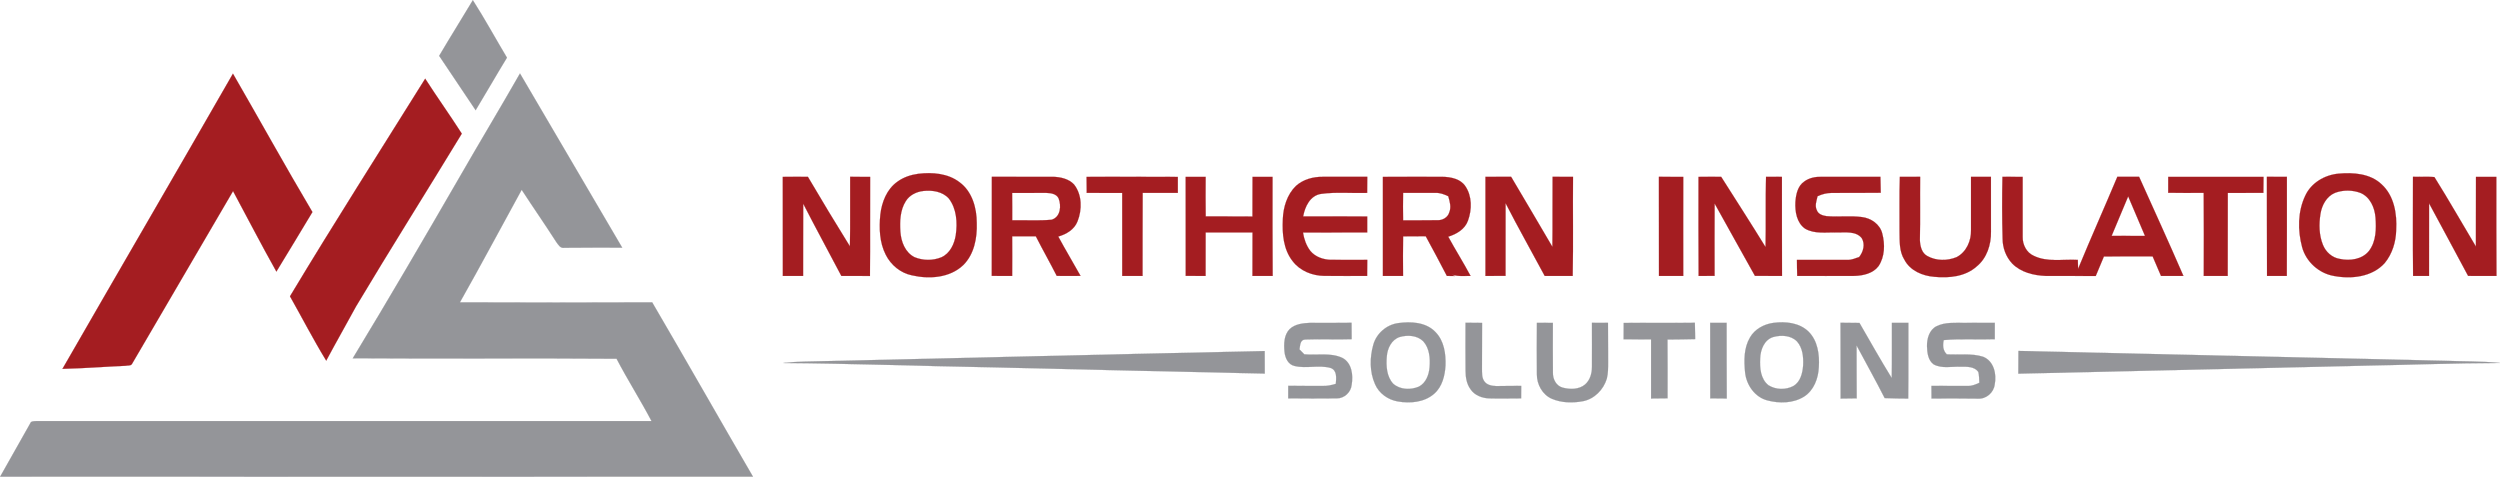 <?xml version="1.0" encoding="UTF-8"?> <svg xmlns="http://www.w3.org/2000/svg" id="Layer_2" data-name="Layer 2" viewBox="0 0 1438.11 274.27"><defs><style> .cls-1 { fill: #949599; stroke: #949599; } .cls-1, .cls-2 { stroke-width: .09px; } .cls-2 { fill: #a41d21; stroke: #a41d21; } </style></defs><g id="Layer_1-2" data-name="Layer 1"><g><path class="cls-1" d="M252.62,32.12c6.32-10.76,12.99-21.31,19.38-32.03,6.92,10.8,13.04,22.08,19.63,33.08-6.12,10.02-11.94,20.21-18.02,30.25-6.99-10.44-13.96-20.89-20.99-31.3Z"></path><path class="cls-2" d="M35.93,212.17c32.58-56.66,65.54-113.11,98.07-169.81,15.31,26.5,30.11,53.29,45.72,79.62-6.84,11.46-13.81,22.84-20.73,34.25-8.59-15.28-16.63-30.86-24.93-46.3-19.4,33.16-38.8,66.34-58.19,99.51-.75,1.12-2.44.68-3.6.98-12.11.52-24.21,1.49-36.34,1.75Z"></path><path class="cls-1" d="M299.11,42.23c19.65,33.38,39.18,66.82,58.81,100.22-11.08,0-22.16-.04-33.23.09-2.39.49-3.57-1.83-4.76-3.42-6.46-10.08-13.31-19.9-19.84-29.93-11.85,21.56-23.4,43.31-35.52,64.71,36.86.14,73.73.17,110.59,0,19.49,33.33,38.56,66.91,57.98,100.29-144.35.06-288.7.07-433.06-.01,5.72-10.2,11.47-20.38,17.25-30.55.47-1.5,2.12-1.29,3.36-1.4,118.02-.01,236.05.03,354.08-.02-6.38-12.13-13.76-23.7-20.1-35.84-50.59-.4-101.18.1-151.76-.26,20.8-34.26,41-68.9,61.07-103.6,11.58-20.17,23.6-40.08,35.13-60.27Z"></path><path class="cls-2" d="M166.81,170.44c25.31-42.11,51.77-83.51,77.78-125.19,6.85,10.66,14.23,20.96,21.06,31.63-20.17,33.17-40.9,66.01-60.82,99.35-5.67,10.44-11.58,20.75-17.17,31.24-7.39-12.08-13.87-24.7-20.85-37.03Z"></path><path class="cls-2" d="M528.25,99.97c8.12-.95,17.07-.28,23.77,4.89,7.22,5.31,9.86,14.79,9.85,23.39.28,8.59-1.42,17.96-7.76,24.24-7.69,7.37-19.55,8.18-29.47,5.9-6.57-1.3-12.16-5.93-15.12-11.86-3.62-7.1-3.88-15.38-3.1-23.15.83-7.14,3.73-14.57,9.78-18.84,3.5-2.59,7.76-3.99,12.05-4.57M531.21,109.85c-4,.4-7.99,2.36-10.15,5.84-3.31,5.2-3.5,11.65-3.12,17.61.37,5.7,2.73,11.93,8.12,14.64,4.87,2.02,10.57,2.07,15.45.07,4.97-2.2,7.47-7.65,8.29-12.74,1.02-7.14.56-15.14-3.99-21.07-3.6-4.03-9.48-4.92-14.6-4.35Z"></path><path class="cls-2" d="M1345.2,99.89c8.51-.76,18.27-.09,24.79,6.12,7.22,6.54,8.93,16.98,8.4,26.27-.14,6.8-2.22,13.72-6.58,19.02-7.17,8-19.05,9.34-29.08,7.46-8.68-1.42-16.17-8.12-18.46-16.63-2.57-9.63-2.54-20.45,1.82-29.57,3.4-7.4,11.17-11.93,19.11-12.67M1343.21,110.92c-4.87,2.01-7.58,7.13-8.38,12.11-.94,5.94-.86,12.24,1.44,17.88,1.62,4,5.19,7.27,9.53,8,5.88,1.3,13.04.38,16.99-4.63,4.11-5.42,4.2-12.69,3.7-19.18-.44-5.68-3.13-11.83-8.67-14.14-4.65-1.74-9.97-1.78-14.61-.04Z"></path><path class="cls-2" d="M450.28,101.73c4.82-.03,9.64.03,14.46-.02,7.9,13.43,15.95,26.77,24.17,40,.3-13.33.03-26.66.14-39.99,3.83-.02,7.66-.01,11.5.02-.14,19,.07,38-.11,57.01-5.49-.03-10.98,0-16.46-.03-7.26-13.87-14.81-27.59-21.92-41.54-.12,13.85,0,27.7-.08,41.55-3.89,0-7.78,0-11.66-.02-.07-18.99,0-37.99-.04-56.98Z"></path><path class="cls-2" d="M625.03,101.73c17.5,0,35.01-.06,52.51.04-.01,3.06-.03,6.12,0,9.19-6.74,0-13.48-.03-20.22,0-.13,15.92.01,31.84-.07,47.75-3.91.03-7.81.03-11.7.02-.05-15.92-.03-31.84-.01-47.76-6.81-.05-13.61,0-20.42-.01-.06-3.08-.09-6.16-.09-9.23Z"></path><path class="cls-2" d="M682.04,101.73c3.83-.01,7.67-.01,11.51.02-.04,7.58-.08,15.16.03,22.75,8.96.04,17.93-.05,26.89.05.06-7.6-.03-15.21.05-22.81,3.83-.02,7.67-.04,11.51.01.03,18.99-.09,37.99.07,56.98-3.88,0-7.76,0-11.63-.01.05-8.33-.01-16.66.04-24.99-8.99.02-17.98-.02-26.97,0-.05,8.33-.01,16.66-.02,24.99-3.82,0-7.64,0-11.45-.02-.05-19,.01-37.99-.03-56.98Z"></path><path class="cls-2" d="M745.49,106.95c4.11-3.72,9.81-5.28,15.27-5.23,8.59-.01,17.18,0,25.77,0,0,3.08-.01,6.16-.08,9.24-8.82.27-17.71-.63-26.46.56-6.33.89-9.35,7.34-10.35,12.96,12.28.06,24.57,0,36.85.03.04,3.07.05,6.14,0,9.21-12.32.03-24.63-.03-36.95.04.6,3.77,1.87,7.5,4.21,10.55,2.88,3.54,7.57,5.08,12.01,5.15,6.92.11,13.85-.06,20.77.04,0,3.07-.03,6.14-.09,9.22-8.23.02-16.45.06-24.68-.03-6.86-.07-13.92-2.85-18.14-8.42-5.36-6.74-6.1-15.84-5.68-24.12.25-6.96,2.44-14.24,7.54-19.2Z"></path><path class="cls-2" d="M795.5,101.73c11.42-.02,22.84,0,34.26-.02,4.75.09,10.31,1.12,13.15,5.37,3.93,5.73,3.85,13.47,1.54,19.81-1.74,4.98-6.59,7.78-11.36,9.27,4.15,7.59,8.76,14.92,12.84,22.56-3.49-.06-7.09.43-10.46-.71l1.3.78c-1.12-.02-3.35-.06-4.47-.07-4.03-7.63-7.97-15.3-12.16-22.83-4.34.08-8.68.07-13.01.04-.11,7.6-.09,15.19-.03,22.78-3.87.03-7.73.04-11.59,0,0-18.99.03-37.99-.01-56.98M807.13,126.75c6.55-.04,13.11.03,19.66-.08,2.94.19,6.12-1.58,6.91-4.54,1.27-3.05.26-6.26-.6-9.25-2.29-1.08-4.71-2.04-7.28-1.92-6.24,0-12.47-.03-18.7-.02-.06,5.27-.09,10.54,0,15.81Z"></path><path class="cls-2" d="M893.11,101.72c3.91.01,7.83,0,11.76.01-.17,19,.19,38.01-.19,57.01-5.37,0-10.74,0-16.1-.02-7.47-13.96-15.28-27.74-22.5-41.83-.05,13.93-.05,27.87-.02,41.8-3.86.05-7.71.04-11.56.04.01-19,.02-38,0-57,4.92,0,9.85,0,14.78-.01,7.91,13.41,15.87,26.8,23.72,40.25.19-13.41-.02-26.83.12-40.25Z"></path><path class="cls-2" d="M954.28,101.72c4.67,0,9.34-.01,14.02.02-.06,18.99-.03,37.98-.01,56.98-4.67.03-9.32.02-13.98-.01-.06-18.99.01-37.99-.03-56.99Z"></path><path class="cls-2" d="M977.05,101.73c4.34-.02,8.69,0,13.05-.02,8.53,13.45,17.16,26.84,25.51,40.4.29-13.47-.09-26.95.29-40.42,3.03.01,6.08.02,9.14.04.07,19-.07,37.99.05,56.99-5.19.03-10.38.03-15.57-.02-7.82-13.82-15.4-27.77-23.19-41.61-.08,13.87-.04,27.74-.02,41.61-3.08.03-6.14.04-9.2.02-.16-19-.04-38-.06-56.99Z"></path><path class="cls-2" d="M1037.91,104.4c2.81-2.08,6.39-2.78,9.84-2.69,11.31,0,22.63.03,33.96,0,.08,3.05.14,6.11.18,9.17-9.37.16-18.74.01-28.1.09-2.88-.01-5.68.69-8.26,1.92-.58,2.61-1.75,5.52-.38,8.1.83,2.3,3.43,3.05,5.63,3.36,6.72.57,13.51-.37,20.22.51,5.28.6,10.45,4.13,11.76,9.48,1.61,6.18,1.49,13.35-2.18,18.79-3.18,4.18-8.76,5.41-13.73,5.58-11.01.07-22.01.02-33.01.01-.12-3.08-.16-6.15-.16-9.23,9.7-.04,19.4.02,29.1,0,2.26.1,4.36-.86,6.47-1.56l.24-.09.13-.21c2.32-2.94,3.36-7.24,1.36-10.61-3.38-4.25-9.4-3.18-14.15-3.29-6.15-.22-12.81,1.05-18.41-2.16-4.88-3.34-5.89-9.83-5.63-15.32.31-4.29,1.27-9.28,5.12-11.84Z"></path><path class="cls-2" d="M1092.86,101.7c3.9.02,7.79,0,11.7.02-.15,12.15.1,24.3-.16,36.45.14,3.39,1.04,7.43,4.33,9.13,5.07,2.83,11.47,2.81,16.77.63,5.64-2.88,8.56-9.53,8.31-15.66-.03-10.18-.04-20.36,0-30.54,3.81-.01,7.64-.01,11.47,0-.01,10.52-.03,21.03.01,31.54.16,7.41-2.37,15.34-8.33,20.09-6.49,5.8-15.85,6.68-24.16,5.88-6.77-.49-13.99-3.51-17.28-9.79-3.04-4.82-2.73-10.73-2.83-16.2.1-10.52-.19-21.04.17-31.55Z"></path><path class="cls-2" d="M1151.89,101.71c3.87,0,7.75-.02,11.64.03,0,11.49-.04,22.99,0,34.48-.14,4.43,2.17,9.08,6.35,10.91,7.89,3.88,16.93,1.86,25.38,2.37.03,1.72.08,3.45.14,5.18,7.32-17.74,15.15-35.27,22.58-52.96,4.17-.02,8.35.01,12.54,0,8.54,18.98,17.2,37.9,25.47,56.99-4.3.02-8.6.03-12.89.02-1.62-3.75-3.2-7.51-4.82-11.25-9.34,0-18.68-.03-28.01.04-1.62,3.72-3.19,7.47-4.71,11.24-9.61-.06-19.22.02-28.82-.04-6.92-.28-14.26-2.04-19.25-7.14-3.6-3.84-5.48-9.04-5.51-14.27-.33-11.87-.33-23.74-.09-35.6M1214.7,135.68c6.4.03,12.8.02,19.2.05-3.19-7.6-6.45-15.17-9.68-22.76-3.19,7.57-6.37,15.13-9.52,22.71Z"></path><path class="cls-2" d="M1304.02,101.72c3.83-.01,7.66-.03,11.5.01-.03,19,.06,38.01-.05,57.01-3.8,0-7.6,0-11.38,0-.12-19.01.02-38.01-.07-57.02Z"></path><path class="cls-2" d="M1388.05,101.72c4.1.1,8.23-.23,12.33.13,8.24,13.14,15.91,26.65,23.87,39.97.03-13.36-.03-26.72.04-40.08,3.9-.04,7.81-.05,11.73.01.03,18.99-.07,37.98.07,56.97-5.45.04-10.89.03-16.33-.01-7.42-13.96-15-27.83-22.46-41.76-.04,13.93-.03,27.86-.02,41.79-3.06,0-6.12,0-9.17-.02-.18-19-.05-38-.06-57Z"></path><path class="cls-2" d="M570.53,101.72c11.74.01,23.49-.01,35.24-.01,4.29.11,9.01,1.13,12.05,4.39,4.68,5.92,4.71,14.5,2,21.26-1.83,4.71-6.43,7.39-11.06,8.71,4.12,7.62,8.59,15.06,12.81,22.63-4.57.07-9.13.03-13.69,0-3.89-7.65-8.12-15.11-12.02-22.75-4.54-.02-9.07-.02-13.61,0,.03,7.59.08,15.18,0,22.78-3.93.02-7.85,0-11.76-.03.09-18.99-.02-37.98.05-56.98M582.23,110.97c.08,5.25.06,10.5.05,15.75,7.54-.16,15.13.37,22.65-.32,5.18-1.53,5.74-8.03,4.01-12.32-1.26-2.63-4.55-3.06-7.13-3.12-6.53-.05-13.06.02-19.58.01Z"></path><path class="cls-2" d="M1247.26,101.74c18.27-.04,36.55-.02,54.83,0-.02,3.07-.04,6.14-.09,9.21-6.83.02-13.65,0-20.47.03-.07,15.92.03,31.83-.05,47.74-4.61.01-9.2.05-13.79.01.04-15.93.11-31.87-.04-47.8-6.8.05-13.6.09-20.4-.04-.01-3.05-.01-6.1.01-9.14Z"></path><path class="cls-1" d="M1069.25,147.92c.09-.08.28-.22.37-.3l-.13.21-.24.09Z"></path><path class="cls-1" d="M804.24,185.87c7.38-1.05,16.21-.59,21.62,5.26,4.87,5.03,5.89,12.43,5.66,19.14-.35,5.86-1.9,12.21-6.5,16.22-5.65,4.98-13.87,5.7-21.01,4.43-5.62-.96-10.78-4.64-13.04-9.94-3.14-7.05-3.07-15.29-1-22.63,1.8-6.52,7.58-11.54,14.27-12.48M805.18,193.86c-4.77,1.54-7.14,6.65-7.45,11.34-.42,5.27-.12,11.32,3.63,15.45,3.92,3.61,10.11,3.75,14.84,1.75,4.06-2.1,5.81-6.8,6.15-11.12.43-5.16-.02-10.98-3.66-14.99-3.52-3.42-9.02-3.72-13.51-2.43Z"></path><path class="cls-1" d="M1020.22,185.71c6.95-.9,14.86-.09,20.13,5.03,5.32,5.29,6.37,13.28,5.91,20.44-.27,6.46-2.81,13.37-8.48,16.97-6.24,3.9-14.21,4.01-21.15,2.17-7.18-1.87-12-8.85-12.77-16-.67-6.76-.78-14.11,2.78-20.15,2.76-4.87,8.14-7.76,13.58-8.46M1020.17,193.84c-5.3,1.5-7.49,7.36-7.64,12.38-.29,5.39.19,11.85,4.81,15.42,4.22,2.62,9.95,2.74,14.33.4,4.07-2.41,5.25-7.48,5.58-11.87.24-4.74-.24-10.03-3.52-13.73-3.44-3.56-9.05-3.83-13.56-2.6Z"></path><path class="cls-1" d="M741.86,189.31c3.15-2.98,7.76-3.44,11.9-3.6,7.91-.03,15.81.11,23.72-.05.03,3.15.04,6.31.06,9.47-8.91.33-17.85-.17-26.75.18-3,.11-2.87,3.52-3.27,5.67.91.93,1.84,1.88,2.77,2.83,7.27.66,15.06-1.12,21.9,2.06,5.51,2.91,6.27,9.93,5.35,15.46-.39,4.31-4.27,7.91-8.62,7.85-9.29.15-18.6.03-27.89-.02-.02-2.42-.01-4.83.02-7.24,6.56.1,13.12.08,19.68.1,2.62.06,5.21-.43,7.7-1.23.24-3.25.86-7.78-3.04-9.13-6.76-1.88-13.95.53-20.73-1.14-3.78-.82-5.43-4.77-5.77-8.24-.39-4.42-.35-9.58,2.97-12.97Z"></path><path class="cls-1" d="M843.05,213.24c-.12-9.2-.03-18.4-.02-27.6,3.17.05,6.35.07,9.53.09-.08,8.84.03,17.67-.06,26.51.06,2.35-.14,4.95,1.28,7,1.47,2.26,4.44,2.76,6.94,2.85,4.79.02,9.58-.19,14.37-.12-.04,2.4-.06,4.8-.06,7.21-6.11.01-12.21.17-18.31,0-4.08-.13-8.41-1.71-10.76-5.2-2.29-3.07-2.9-7-2.91-10.73Z"></path><path class="cls-1" d="M884.08,215.32c-.16-9.88-.05-19.76.01-29.64,3.06.03,6.13.03,9.2.05.01,9.52-.12,19.04.02,28.56-.14,3.7,1.84,7.73,5.66,8.7,4.19,1.09,9.31,1.14,12.8-1.8,2.87-2.44,3.97-6.36,3.99-10.01.06-8.5-.01-17,0-25.51,3.07.05,6.14.05,9.23.04.08,7.51-.01,15.02.07,22.54-.02,3.21.06,6.48-.76,9.62-1.91,6.31-7.21,11.73-13.81,12.94-5.9,1.08-12.26.96-17.83-1.42-5.42-2.37-8.63-8.29-8.58-14.07Z"></path><path class="cls-1" d="M934.01,185.77c13.65-.17,27.3.1,40.96-.11.05,3.14.1,6.28.18,9.43-5.31.18-10.62.15-15.93.24.11,11.27.04,22.54.04,33.81-3.17.05-6.33.08-9.48.1,0-11.34,0-22.67-.01-34.01-5.28,0-10.55,0-15.81-.03.02-3.15.03-6.29.05-9.43Z"></path><path class="cls-1" d="M983.77,185.68c3.15.03,6.31.03,9.47.01.07,14.52-.07,29.04.07,43.56-3.18-.01-6.34-.03-9.5-.09-.06-14.49-.01-28.98-.04-43.48Z"></path><path class="cls-1" d="M1058.74,185.65c3.63.07,7.27.09,10.92.12,6.1,10.6,12.12,21.25,18.53,31.67.24-10.58.03-21.17.12-31.75,3.16.02,6.32.02,9.49-.01-.06,14.54.09,29.08-.1,43.61-4.52-.06-9.04-.03-13.55-.28-5.18-10.2-10.78-20.18-16.16-30.27.08,10.14-.05,20.28.07,30.42-3.09.06-6.18.1-9.26.12-.06-14.55.03-29.09-.06-43.63Z"></path><path class="cls-1" d="M1114.05,187.62c4.86-2.38,10.45-1.85,15.7-1.9,5.91.03,11.83.02,17.75-.04,0,3.15,0,6.3-.01,9.46-9.78.37-19.6-.37-29.36.49-.64,2.93-.56,5.99,1.76,8.19,6.92.45,14.1-.72,20.84,1.38,6.21,2.41,7.93,10,6.72,15.95-.52,4.68-4.91,8.49-9.64,8.17-8.91-.11-17.82-.13-26.72-.07-.04-2.43-.05-4.86-.05-7.28,6.91-.03,13.82.1,20.74.04,2.42.1,4.69-.81,6.83-1.85-.14-2.05-.07-4.14-.58-6.14-2.23-3.33-6.73-3.07-10.25-3.07-5.14-.2-10.71,1.22-15.46-1.34-3.24-2.33-3.71-6.75-3.83-10.43-.07-4.37,1.31-9.5,5.56-11.56Z"></path><path class="cls-1" d="M462.83,208c88.23-1.98,176.45-4.2,264.68-6.06-.03,4.32-.03,8.64.04,12.97-52.26-1.07-104.52-2.39-156.78-3.6-40.11-.7-80.2-2.18-120.31-2.49,4.1-.47,8.23-.73,12.37-.82Z"></path><path class="cls-1" d="M1161.02,214.96c-.02-4.37,0-8.73.07-13.09,81.56,1.9,163.13,3.8,244.7,5.65,10.77.44,21.58.2,32.32,1.28-26.14.09-52.27,1.08-78.41,1.56-66.22,1.52-132.45,3.11-198.68,4.6Z"></path></g></g></svg> 
